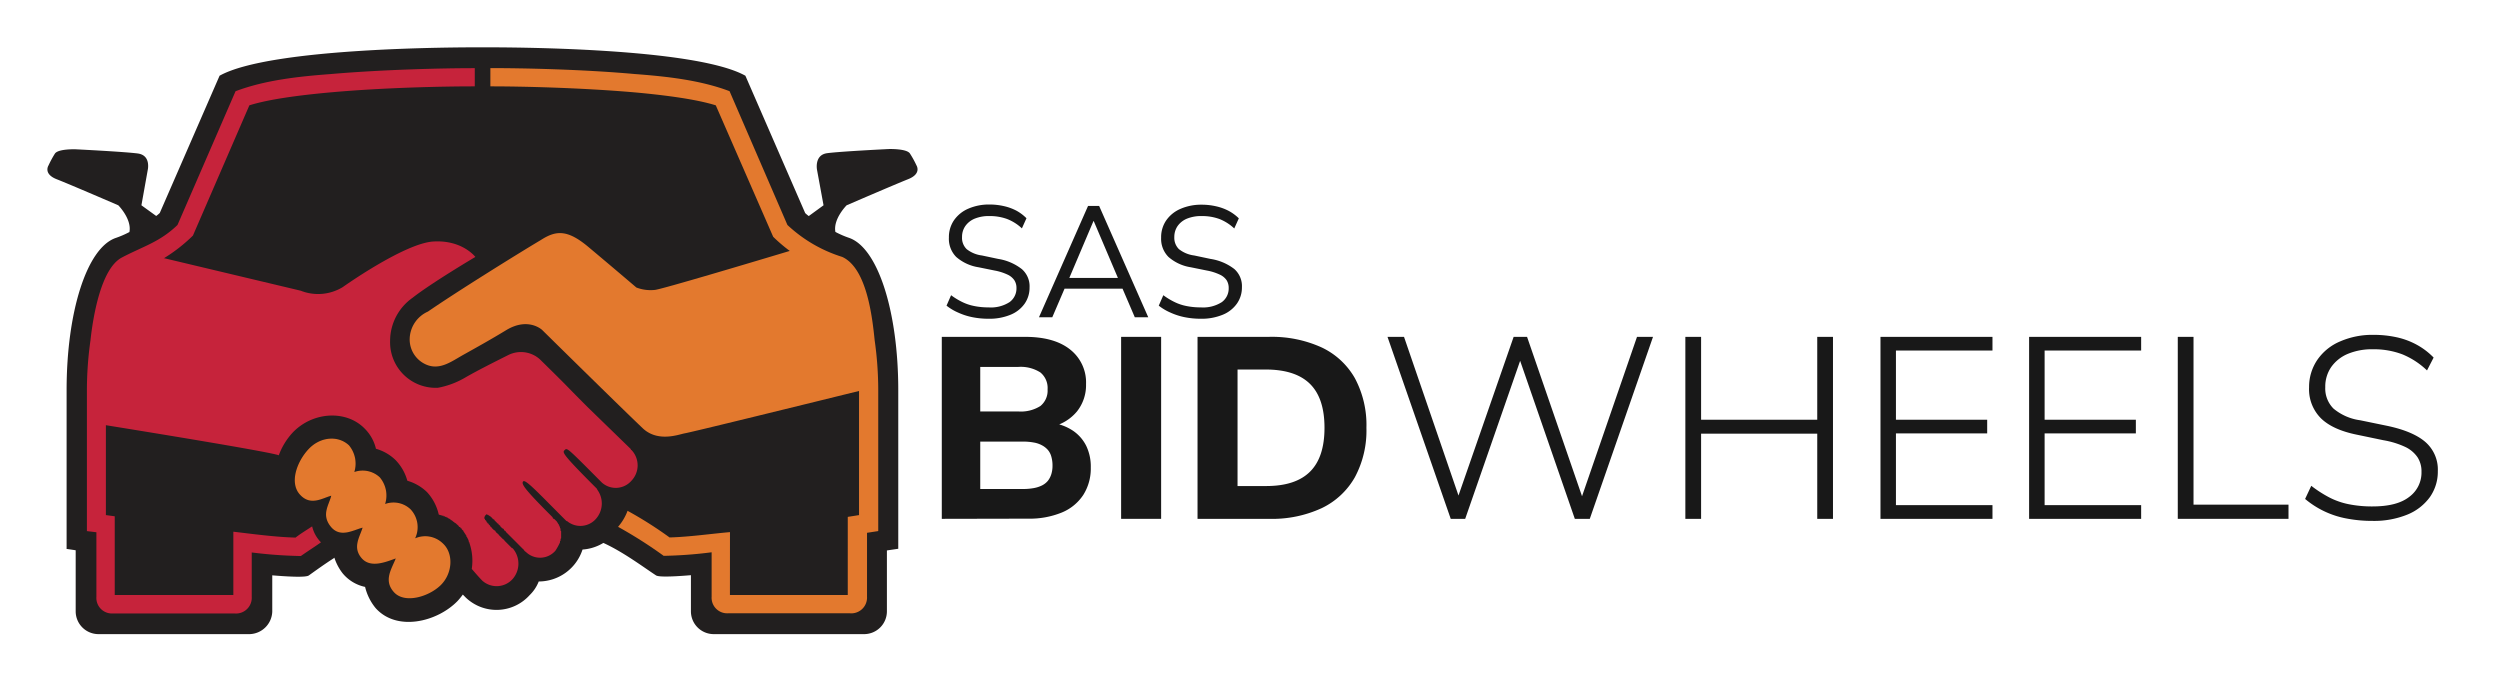 <svg id="Layer_1" data-name="Layer 1" xmlns="http://www.w3.org/2000/svg" viewBox="0 0 548 153"><defs><style>.cls-1{fill:#181818;}.cls-2{fill:#221f1f;}.cls-2,.cls-5,.cls-6,.cls-7{fill-rule:evenodd;}.cls-3,.cls-7{fill:#c6233b;}.cls-4,.cls-6{fill:#e3792e;}.cls-5{fill:#161516;}</style></defs><path class="cls-1" d="M206.44,113.73V73.84h18.27q6.39,0,9.87,2.78a9.15,9.15,0,0,1,3.48,7.58,9.24,9.24,0,0,1-2,6,9.92,9.92,0,0,1-5.54,3.34v-.85a10.9,10.9,0,0,1,4.64,1.7,8.67,8.67,0,0,1,2.94,3.34,10.45,10.45,0,0,1,1,4.75,10.82,10.82,0,0,1-1.64,6,10.33,10.33,0,0,1-4.75,3.88,18.6,18.6,0,0,1-7.36,1.33Zm8.43-23.54h8.31A8,8,0,0,0,228.05,89a4.33,4.33,0,0,0,1.58-3.65,4.4,4.4,0,0,0-1.58-3.71,8,8,0,0,0-4.87-1.21h-8.31Zm0,17h9.33a13.05,13.05,0,0,0,2.4-.2,6.71,6.71,0,0,0,1.82-.59,4.06,4.06,0,0,0,1.27-1,4.57,4.57,0,0,0,.76-1.47,6.2,6.2,0,0,0,.26-1.84,6.92,6.92,0,0,0-.26-2,3.8,3.8,0,0,0-.76-1.47,4.6,4.6,0,0,0-1.27-1A5.82,5.82,0,0,0,226.6,97a12.23,12.23,0,0,0-2.4-.2h-9.33Z"/><path class="cls-1" d="M245.75,113.73V73.84h8.77v39.89Z"/><path class="cls-1" d="M262.5,113.73V73.84h15.62a26.34,26.34,0,0,1,11.59,2.32A16.43,16.43,0,0,1,297,82.92a21.7,21.7,0,0,1,2.52,10.84A21.63,21.63,0,0,1,297,104.59a16.55,16.55,0,0,1-7.27,6.79,25.91,25.91,0,0,1-11.59,2.35Zm8.77-7.19h6.28q6.45,0,9.62-3.16t3.16-9.62q0-6.45-3.16-9.59T277.55,81h-6.28Z"/><path class="cls-1" d="M318,113.73,304.14,73.84h3.62l12.84,37.4h-1.81l13-37.4h2.94l12.9,37.4h-1.7l12.9-37.4h3.51l-13.86,39.89h-3.28L332.65,77.46h1.13l-12.61,36.27Z"/><path class="cls-1" d="M369.43,113.73V73.84h3.45V92h25.46V73.84h3.45v39.89h-3.45V95.06H372.88v18.67Z"/><path class="cls-1" d="M412.2,113.73V73.84h24.55v3H415.59V92h20v3h-20v15.73h21.16v3Z"/><path class="cls-1" d="M444.78,113.73V73.84h24.56v3H448.18V92h20v3h-20v15.73h21.16v3Z"/><path class="cls-1" d="M477.37,113.73V73.84h3.45v36.78h20.82v3.11Z"/><path class="cls-1" d="M520.08,114.18a29.54,29.54,0,0,1-5.8-.54,19.65,19.65,0,0,1-9-4.27l1.35-2.88a26.67,26.67,0,0,0,3.94,2.54,16.19,16.19,0,0,0,4.3,1.5,25.83,25.83,0,0,0,5.17.48c3.59,0,6.27-.69,8.06-2.09a6.59,6.59,0,0,0,2.69-5.49,5.66,5.66,0,0,0-.85-3.17A6.76,6.76,0,0,0,527.3,98a18.63,18.63,0,0,0-4.84-1.5l-5.71-1.19q-5.39-1.07-8-3.62a9,9,0,0,1-2.6-6.79A10.54,10.54,0,0,1,508,78.82a11.47,11.47,0,0,1,5-4,17.66,17.66,0,0,1,7.27-1.42,23.37,23.37,0,0,1,5.12.54,16.43,16.43,0,0,1,4.44,1.67,15.4,15.4,0,0,1,3.62,2.77L532,81.2a17.22,17.22,0,0,0-5.43-3.54,17.62,17.62,0,0,0-6.39-1.1,13.77,13.77,0,0,0-5.52,1A8.41,8.41,0,0,0,511,80.46a7.53,7.53,0,0,0-1.3,4.42,6.21,6.21,0,0,0,1.81,4.69,11.52,11.52,0,0,0,5.83,2.55l5.77,1.19q5.72,1.18,8.48,3.53a8,8,0,0,1,2.78,6.42,9.67,9.67,0,0,1-1.73,5.69,11.36,11.36,0,0,1-4.95,3.85A19.34,19.34,0,0,1,520.08,114.18Z"/><path class="cls-1" d="M216.69,69.87a17.75,17.75,0,0,1-3.58-.35,14.07,14.07,0,0,1-3.08-1A11.34,11.34,0,0,1,207.48,67l1-2.29a15.17,15.17,0,0,0,2.4,1.47,10.5,10.5,0,0,0,2.67.9,15.33,15.33,0,0,0,3.13.3,7.55,7.55,0,0,0,4.62-1.16,3.69,3.69,0,0,0,1.51-3.07,3.07,3.07,0,0,0-.47-1.73,3.66,3.66,0,0,0-1.52-1.24,11.45,11.45,0,0,0-2.75-.87l-3.6-.73a9.71,9.71,0,0,1-4.87-2.26A5.64,5.64,0,0,1,208,52.07a6.52,6.52,0,0,1,1.13-3.81,7.32,7.32,0,0,1,3.15-2.53,11.27,11.27,0,0,1,4.62-.9,13.88,13.88,0,0,1,3.15.35,11.14,11.14,0,0,1,2.75,1A9.51,9.51,0,0,1,225,47.84l-1,2.22A10,10,0,0,0,220.74,48a11,11,0,0,0-3.87-.64,8.18,8.18,0,0,0-3.17.55,4.7,4.7,0,0,0-2.08,1.61,4.12,4.12,0,0,0-.74,2.44,3.44,3.44,0,0,0,1,2.64A6.72,6.72,0,0,0,215.24,56l3.6.76A11.23,11.23,0,0,1,224,59a5,5,0,0,1,1.68,4,6.13,6.13,0,0,1-1.09,3.58A7,7,0,0,1,221.49,69,12.1,12.1,0,0,1,216.69,69.87Z"/><path class="cls-1" d="M227.74,69.55,238.5,45.14h2.43L251.7,69.55h-2.95l-3-7,1.39.73H232.24l1.42-.73-3,7Zm11.94-21.08-5.57,13.12-.83-.66h12.81l-.76.66-5.58-13.12Z"/><path class="cls-1" d="M263.23,69.87a17.85,17.85,0,0,1-3.59-.35,14.25,14.25,0,0,1-3.08-1A11.5,11.5,0,0,1,254,67l1-2.29a15.25,15.25,0,0,0,2.41,1.47,10.42,10.42,0,0,0,2.66.9,15.36,15.36,0,0,0,3.14.3,7.59,7.59,0,0,0,4.62-1.16,3.7,3.7,0,0,0,1.5-3.07,3.15,3.15,0,0,0-.46-1.73,3.63,3.63,0,0,0-1.53-1.24,11.3,11.3,0,0,0-2.75-.87l-3.6-.73a9.67,9.67,0,0,1-4.86-2.26,5.61,5.61,0,0,1-1.61-4.21,6.51,6.51,0,0,1,1.12-3.81,7.32,7.32,0,0,1,3.15-2.53,11.27,11.27,0,0,1,4.62-.9,13.88,13.88,0,0,1,3.15.35,11.22,11.22,0,0,1,2.76,1,9.66,9.66,0,0,1,2.23,1.64l-1,2.22A10.14,10.14,0,0,0,267.28,48a11.08,11.08,0,0,0-3.88-.64,8.25,8.25,0,0,0-3.17.55,4.7,4.7,0,0,0-2.08,1.61,4.19,4.19,0,0,0-.74,2.44,3.48,3.48,0,0,0,1,2.64A6.72,6.72,0,0,0,261.77,56l3.6.76a11.32,11.32,0,0,1,5.18,2.2,5,5,0,0,1,1.68,4,6.13,6.13,0,0,1-1.09,3.58A7.08,7.08,0,0,1,268,69,12.09,12.09,0,0,1,263.23,69.87Z"/><path class="cls-2" d="M144.7,104.21a9.11,9.11,0,0,1-2.47,4.68,9.67,9.67,0,0,1-5.19,3,10.23,10.23,0,0,1-2.6,5.32,10.07,10.07,0,0,1-6.75,3.25,10.12,10.12,0,0,1-9.6,7,8.43,8.43,0,0,1-2,3,9.76,9.76,0,0,1-14,.52l-.64-.65a15.24,15.24,0,0,1-1.17,1.43c-4.42,4.54-13.24,6.75-17.92,1.56a11.49,11.49,0,0,1-2.33-4.67,8.69,8.69,0,0,1-4.94-3,11.2,11.2,0,0,1-1.94-3.89,8.17,8.17,0,0,1-4.8-3.12,9.15,9.15,0,0,1-1.95-3.89,8.75,8.75,0,0,1-4.67-3l-.39-.39L103.94,95Z"/><path class="cls-2" d="M156.38,115.25h33.1a4.93,4.93,0,0,1,4.93,4.93v13.89a5,5,0,0,1-4.93,4.93h-33.1a5,5,0,0,1-4.93-4.93V120.18a4.92,4.92,0,0,1,4.93-4.93Z"/><path class="cls-2" d="M21.52,115.25H54.75a5,5,0,0,1,4.93,4.93v13.89A5.11,5.11,0,0,1,54.75,139H21.52a5,5,0,0,1-4.93-4.93V120.18a4.92,4.92,0,0,1,4.93-4.93Z"/><path class="cls-2" d="M177.28,47.36,180.52,45l-1.43-7.78s-.64-3.25,2.21-3.64,13.5-.91,13.5-.91,4-.13,4.67,1a21.49,21.49,0,0,1,1.43,2.6s1.17,1.81-1.82,3S185.58,45,185.58,45s-3,3-2.46,5.84a20.62,20.62,0,0,0,3,1.3c6.36,2.21,10.78,16.23,10.78,33.36v34.79s-50.49,7.53-53.09,5.84S136.65,121,132.24,119h-53c-4.41,1.95-9,5.32-11.55,7.14s-53.22-5.84-53.22-5.84h.13V85.52c0-17.13,4.41-31.15,10.77-33.36a20.74,20.74,0,0,0,3-1.3C28.92,48,25.93,45,25.93,45s-10.51-4.54-13.5-5.71-1.81-3-1.81-3A22.3,22.3,0,0,1,12,33.73c.65-1.17,4.68-1,4.68-1s10.51.52,13.5.91,2.2,3.64,2.2,3.64L31,45l3.24,2.34a8,8,0,0,0,.78-.65L48.13,16.6c11.16-6.23,52.18-6.23,57.63-6.23s46.47,0,57.63,6.23L176.5,46.71a8,8,0,0,0,.78.65Z"/><path class="cls-3" d="M104.07,18.93c-6.88,0-19.73.26-31.41,1.3-7.27.65-13.89,1.56-18,2.86L42.29,51.64A35.48,35.48,0,0,1,28.4,60.08c-3.12,2.86-4.15,11.16-4.67,15.06a91,91,0,0,0-.52,10.38v27.39l1.94.26v17.26h26V116.55c4.42.51,9,1.16,13.63,1.29,1.17-.91,2.47-1.68,3.64-2.46a7.43,7.43,0,0,0,1.94,3.5c-1.42,1-3,2-4.41,3a100,100,0,0,1-10.77-.78v9.73a3.45,3.45,0,0,1-3.77,3.64H24.76a3.41,3.41,0,0,1-3.63-3.64V116.67l-2.08-.25V85.52a78.23,78.23,0,0,1,.78-10.9c.52-4.8,2.21-15.71,6.88-18.17s8.31-3.38,12.2-7.14L51.63,20c6.49-2.46,13.89-3.24,20.77-3.76,11.55-1,24.66-1.3,31.67-1.3Z"/><path class="cls-4" d="M160,130.43h25.83V113.3l2.47-.39V85.52a91,91,0,0,0-.52-10.38c-.52-3.9-1.56-12.2-4.67-15.06a33.9,33.9,0,0,1-13.63-8.18L156.9,23.09c-4.15-1.3-10.77-2.21-18-2.86-11.68-1-24.54-1.3-31.41-1.3v-4c7,0,20.11.26,31.67,1.3,6.88.52,14.27,1.3,20.76,3.76L172.6,49.31a31,31,0,0,0,12,7c5.45,2.46,6.62,13.37,7.13,18.3a78.23,78.23,0,0,1,.78,10.9v30.9l-2.46.38v14a3.45,3.45,0,0,1-3.77,3.64H159.62a3.41,3.41,0,0,1-3.63-3.64v-9.73a95.26,95.26,0,0,1-10.51.78,98.23,98.23,0,0,0-10-6.36,11.41,11.41,0,0,0,2.08-3.51,86.24,86.24,0,0,1,9.21,5.84c4.42-.13,8.83-.78,13.24-1.17Z"/><path class="cls-5" d="M96.93,119H79.28a9,9,0,0,0-1,.39,18.16,18.16,0,0,1,1.17-3.77c-2.08.53-4.93,2.34-7-.25s-.39-4.68.13-6.75c-2,.52-4.67,2.33-6.88-.26s-.65-7.4,1.95-10,6.49-3,8.82-.78a6.25,6.25,0,0,1,1.17,5.84,5.5,5.5,0,0,1,5.58,1.17,6.18,6.18,0,0,1,1.17,5.84,5.42,5.42,0,0,1,5.58,1.17A5.72,5.72,0,0,1,91,118a5.51,5.51,0,0,1,6,1Z"/><path class="cls-6" d="M191.68,84.87c-15.83,3.9-40.62,10-41.66,10.13-1.3.26-5.71,1.94-9-1-4.8-4.54-22.19-21.68-22.19-21.68s-3-2.85-7.79,0c-3.63,2.21-6.88,4-9.47,5.45s-5.07,3.38-8,2.21a6,6,0,0,1-3.77-5.58,6.72,6.72,0,0,1,4-6.1c6.23-4.29,19.34-12.46,24.79-15.71,3.24-2.07,5.71-2.33,10.25,1.43,5.58,4.67,10.65,9,10.65,9a8.7,8.7,0,0,0,4.15.52c2.21-.39,18.82-5.33,33.49-9.74A33.86,33.86,0,0,0,184.42,57c1.94.77,4,6.1,4.54,7.78,2.08,6.23,2.72,13.63,2.72,20.12Z"/><path class="cls-7" d="M138.34,98.5l-9.48-9.21c-6.1-6.1-2.85-3-10.51-10.52a6.2,6.2,0,0,0-7-.91c-2.86,1.43-6.49,3.25-9.22,4.81A18.44,18.44,0,0,1,96,85,10,10,0,0,1,85.51,74.75a11.58,11.58,0,0,1,4.93-9.48C94.6,62,104.2,56.32,104.2,56.32s-2.86-3.77-9.22-3.38-19.86,10-19.86,10a10.37,10.37,0,0,1-9.21.78L31,55.41l-.39.26c-1.17.52-2.34.91-3.51,1.3-2,.77-4,6.1-4.54,7.78-2.08,6.49-2.73,14-2.73,20.77v7.14c17,2.73,39.72,6.49,41.28,7.14a14.9,14.9,0,0,1,3-4.93c4.42-4.68,11.81-5.06,15.84-.91a9.23,9.23,0,0,1,2.46,4.41,10.08,10.08,0,0,1,4.29,2.47,10.52,10.52,0,0,1,2.59,4.54,10.28,10.28,0,0,1,4.29,2.47,10.66,10.66,0,0,1,2.59,4.93c.26.13.52.13.78.26h.26v.13h.26l.13.13h.26v.13h.26v.13h.13l.13.13h.13l.13.13h.13V114H99v.13h.13l.13.13h0l.13.13h.13v.13h.13l.13.13h.13v.13h.13v.13h.13V115h.13v.13h.13v.13h.13v.13l.13.13h.13l.13.12v.14h.12l.14.12h0V116h0l.12.13h0l.14.12h0l.13.14h0v.13h0l.13.12h0v.13h.13v.13h0l.12.13h0v.13h.13v.13h0l.13.13h0v.13h0v.13h.13c0,.13,0,.13.13.26h0v.13h0l.13.13v.13h0v.13h.13v.26h0v.13h.13V119a12,12,0,0,1,.52,5.71h0c.13.13,1.43,1.69,2.34,2.6a4.71,4.71,0,0,0,6.62-.39,5.13,5.13,0,0,0,0-6.75c-.13,0-.13,0-.26-.13h0l-1-1-.26-.26h0l-.26-.26h0l-.13-.26h-.13l-.13-.13h0l-.26-.26h0l-.13-.13-.13-.13-.13-.13h0l-.13-.13-.13-.13v-.13h-.13l-.13-.13v-.13h-.13l-.13-.13-.13-.12v-.13l-.13-.14h-.13v-.12h-.12l-.13-.13h0l-.13-.14h0l-.14-.12h0l-.12-.14v-.12h-.13c-.13-.13-.13-.26-.26-.39l-.13-.13h0l-.13-.13h0v-.13h-.13l-.13-.13h0v-.13h-.13v-.13h0l-.13-.13h0v-.13h-.13V114h0a.13.13,0,0,1-.13-.13h0v-.13h-.13v-.13h0v-.13h0v-.13h0v-.13h.13V113h.13v-.13h.13v-.13h.26v.13h.26V113h.13l.13.13h.13v.13h.13v.13h.13l.12.13h0v.13H108l.13.13h0l.13.13h.12v.13l.13.13.13.13h0l.13.13h0l.13.13h0l.13.13h0l.13.13h.13V115l.26.13v.13h.13v.13l.13.13h0l.13.12.13.14h0l.26.12.13.14v.13l.13.12h0l.26.14v.13l.13.12h0l.39.39h0l.26.26h0l.26.26h0l.13.13.13.13.13.13.13.13.13.13.26.26.13.13.13.13.13.13.13.13,1.29,1.3a.13.13,0,0,1,.13.13c.13.13.26.39.52.52a4.45,4.45,0,0,0,6.49-.26,13,13,0,0,0,1-1.82h0v-.26h0c.13-.13.13-.13.13-.26h0v-.13h0v-.13h0L123,118h0v-.39h0v-.13h0v-.13h0v-.13h0v-.13h0v-.13h0v-.13h0v-.13h0v-.12h0v-.13h0l-.13-.14h0v-.12h0V116h0v-.14h0l-.13-.12h0v-.14h0v-.12h0l-.13-.13h0v-.13h0l-.13-.13h0V115h0v-.13h-.13c0-.13,0-.13-.13-.26h0v-.13h-.13v-.13h0l-.13-.13h0l-.13-.13h0l-.13-.13h0c-.13-.13-.26-.26-.39-.26s-.12-.26-.25-.39c-6.11-6.1-6.88-7.27-6.37-7.79s3.38,2.6,9.48,8.7h.13a4.54,4.54,0,0,0,6.36-.52,5.08,5.08,0,0,0,.26-6.36.45.45,0,0,0-.13-.26c-7.79-7.79-7.53-7.92-7-8.44s.52-.52,8,7l.13.13a4.56,4.56,0,0,0,6.49-.39,4.87,4.87,0,0,0,0-6.75c-.13,0-.13,0-.13-.13Z"/><path class="cls-6" d="M91,118a5.72,5.72,0,0,0-1-6.36,5.42,5.42,0,0,0-5.58-1.17,6.18,6.18,0,0,0-1.17-5.84,5.5,5.5,0,0,0-5.58-1.17,6.25,6.25,0,0,0-1.17-5.84c-2.33-2.2-6.23-1.94-8.82.78s-4.29,7.4-1.95,10,4.93.78,6.88.26c-.52,2.07-2.21,4.15-.13,6.75s4.93.78,7,.25c-.65,2.08-2.21,4.29-.26,6.63s5.32.9,7.53.12c-.91,2.34-2.73,4.81-.39,7.4s7.66,1,10.25-1.55,2.86-6.88.52-9.09A5.52,5.52,0,0,0,91,118Z"/></svg>
